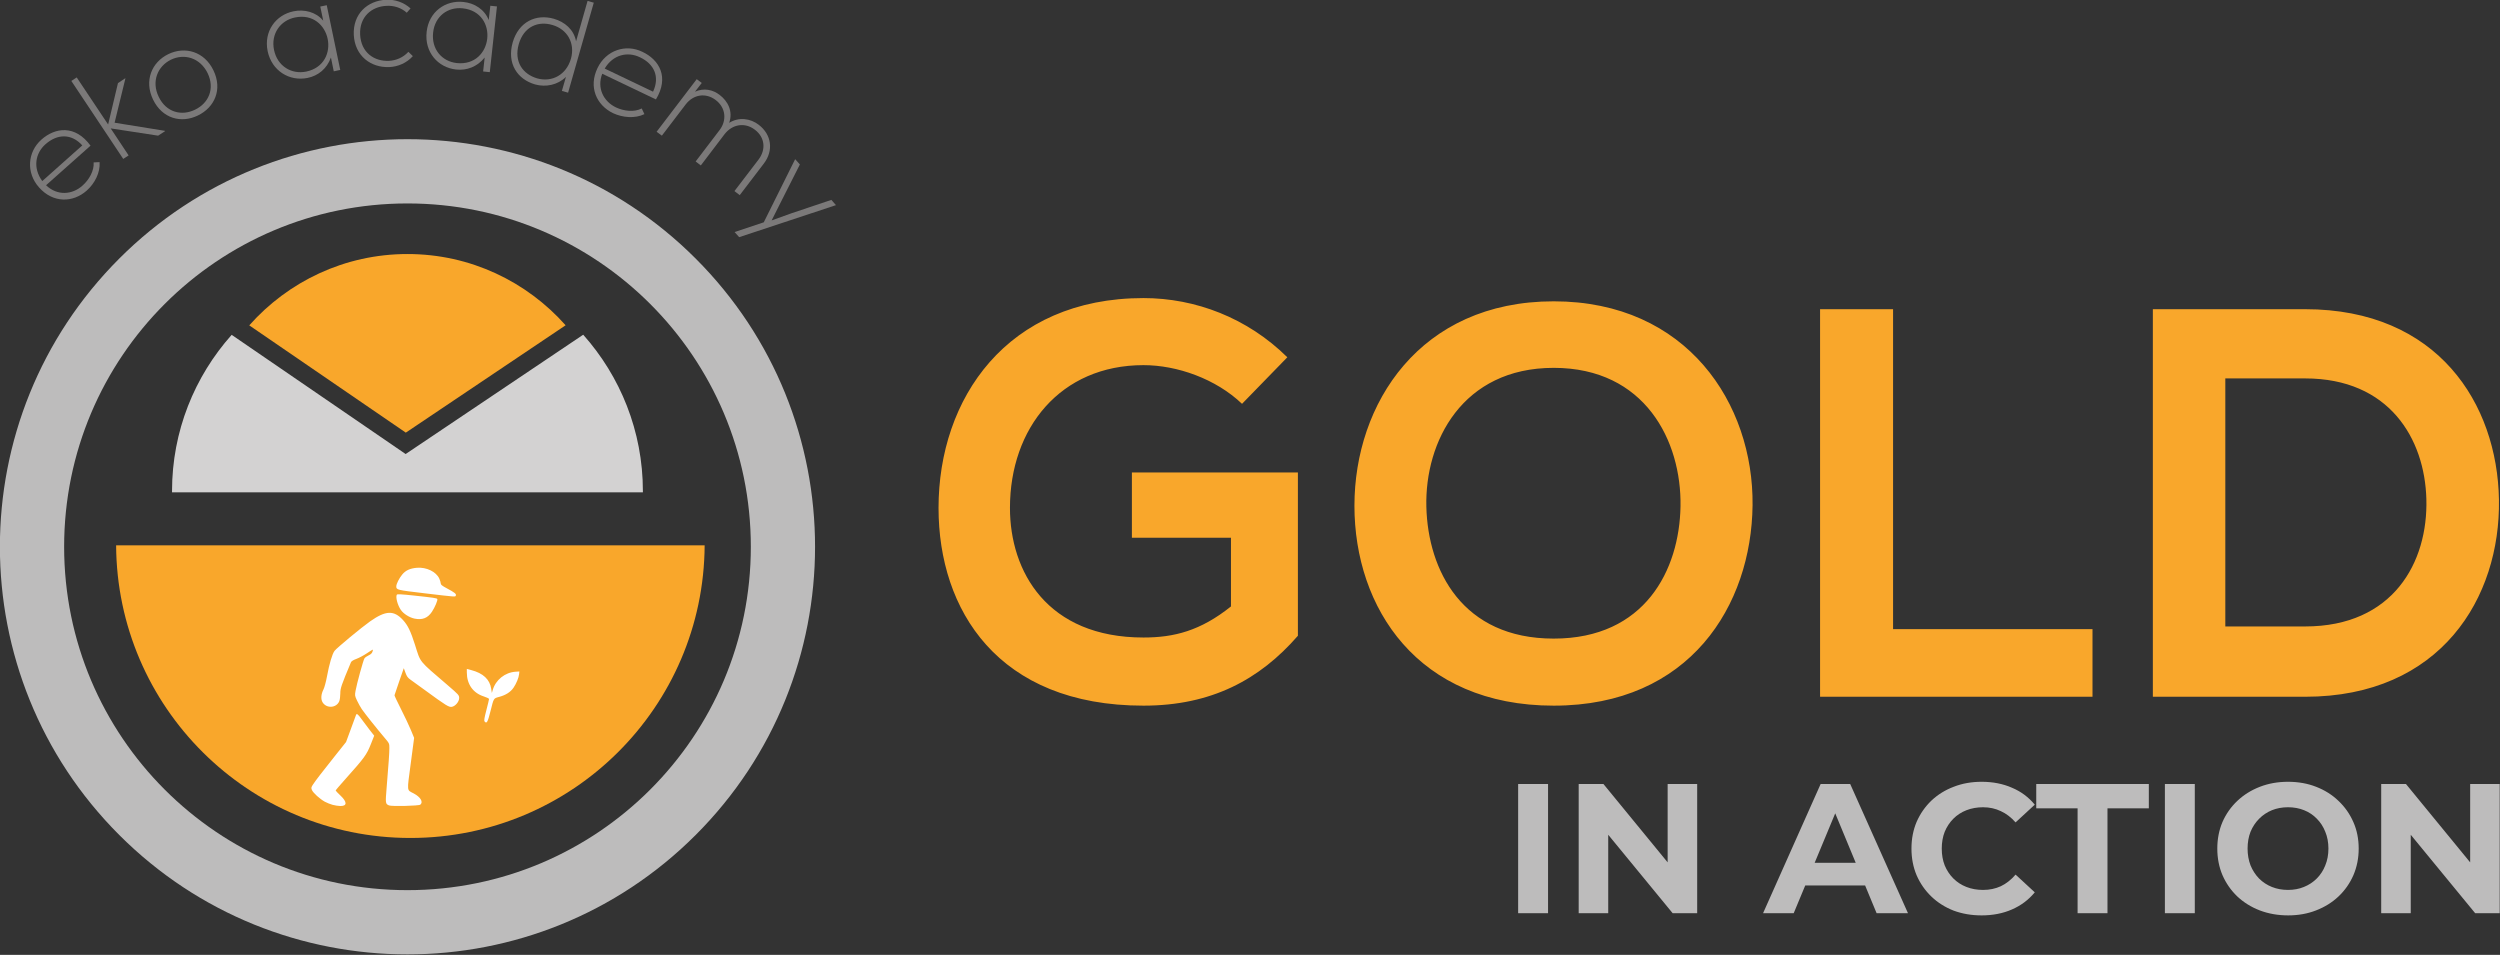 <?xml version="1.0" encoding="UTF-8"?>
<!-- Created with Inkscape (http://www.inkscape.org/) -->
<svg version="1.1" viewBox="0 0 289.43 110.55" xml:space="preserve" xmlns="http://www.w3.org/2000/svg"><rect x="0" y="0" width="289.43" height="110.55" fill="#333333" stroke="none"/><defs><clipPath id="clipPath12"><path d="m0 0h284v284h-284z"/></clipPath><clipPath id="clipPath13"><path transform="scale(1.333)" d="m0 0h284v284h-284z"/></clipPath><clipPath id="clipPath15"><path transform="scale(1.333)" d="m0 23.988h284v260.01h-284z"/></clipPath><clipPath id="clipPath16"><path d="m0 0h284v284h-284z"/></clipPath><clipPath id="clipPath17"><path transform="scale(1.333)" d="m0 0h284v284h-284z"/></clipPath><clipPath id="clipPath19"><path transform="scale(1.333)" d="m0 23.988h284v260.01h-284z"/></clipPath><clipPath id="clipPath20"><path d="m0 0h284v284h-284z"/></clipPath><clipPath id="clipPath21"><path transform="scale(1.333)" d="m0 0h284v284h-284z"/></clipPath><clipPath id="clipPath23"><path transform="scale(1.333)" d="m0 23.988h284v260.01h-284z"/></clipPath><clipPath id="clipPath24"><path d="m0 0h284v284h-284z"/></clipPath></defs><g transform="translate(-44.635 -134.06)"><path transform="scale(1.333)" d="m145.29 131.6c-3.453-3.414-7.973-5.141-12.492-5.141-11.883 0-17.801 8.746-17.801 18.223 0 8.851 5.145 17.175 17.801 17.175 5.906 0 10.097-2.265 13.41-6.07v-14.184h-14.418v5.672h8.605v5.965c-2.656 2.125-4.957 2.699-7.597 2.699-8.371 0-11.598-5.726-11.598-11.257 0-6.93 4.379-12.399 11.598-12.399 2.926 0 6.293 1.195 8.558 3.36zm23.133-4.86c-11.633 0-17.305 8.903-17.305 17.754 0 8.852 5.484 17.363 17.305 17.363 11.836 0 17.179-8.711 17.273-17.41 0.094-8.804-5.683-17.707-17.273-17.707zm0 5.778c7.937 0 11.109 6.351 11.015 12.023-0.093 5.527-3.078 11.492-11.015 11.492-7.934 0-10.918-5.918-11.059-11.445-0.14-5.672 3.125-12.07 11.059-12.07zm23.136-5.094v33.66h23.661v-5.871h-17.321v-27.789zm42.126 0h-13.223v33.66h13.223c11.789 0 16.976-8.609 16.835-17.121-0.14-8.32-5.296-16.539-16.835-16.539zm-6.93 6.012h6.93c7.312 0 10.39 5.234 10.531 10.48 0.152 5.484-2.875 11.062-10.531 11.062h-6.93z" fill="#f9a72b"/><g fill="#7b7979"><path transform="scale(1.333)" d="m41.02 117.12c0.691-0.613 1.183-1.562 1.113-2.469l-0.516 0.024c0.059 0.719-0.398 1.516-0.972 2.019-0.883 0.789-2.176 0.907-3.161-0.035l3.864-3.437c-1.328-1.821-3.067-1.598-4.274-0.52-1.199 1.071-1.34 2.867-0.199 4.145 1.219 1.375 2.945 1.34 4.145 0.273zm-3.864-0.824c-0.832-1.137-0.609-2.406 0.27-3.191 1.035-0.918 2.254-0.954 3.207 0.093z"/><path transform="scale(1.333)" d="m39.68 107.6 4.508 6.773 0.468-0.305-1.558-2.347 4.121 0.632 0.609-0.398-0.023-0.023-4.367-0.704 0.937-3.839-0.012-0.024-0.633 0.422-0.855 3.594-2.727-4.086z"/><path transform="scale(1.333)" d="m50.672 110.6c1.457-0.703 2.152-2.266 1.351-3.918-0.785-1.633-2.464-2.118-3.921-1.41-1.446 0.703-2.114 2.312-1.325 3.945 0.797 1.652 2.453 2.09 3.895 1.383zm-0.246-0.504c-1.172 0.574-2.512 0.234-3.156-1.117-0.649-1.325-0.106-2.653 1.066-3.227 1.176-0.562 2.535-0.152 3.184 1.176 0.644 1.347 0.082 2.605-1.094 3.168z"/><path transform="scale(1.333)" d="m61.301 101.14 0.258 1.23c-0.633-0.773-1.657-1.008-2.575-0.82-1.558 0.316-2.605 1.75-2.254 3.465 0.364 1.722 1.903 2.64 3.465 2.324 0.914-0.188 1.668-0.777 2.032-1.774l0.246 1.2 0.562-0.121c-0.387-1.879-0.773-3.743-1.172-5.621zm-2.199 0.949c3.136-0.656 4.113 4.039 0.976 4.699-1.269 0.258-2.5-0.461-2.793-1.879-0.293-1.398 0.551-2.562 1.817-2.82z"/><path transform="scale(1.333)" d="m68.953 105.07c-0.445 0.492-1.055 0.75-1.68 0.785-1.3 0.059-2.429-0.726-2.511-2.277-0.071-1.539 0.988-2.441 2.289-2.5 0.625-0.035 1.269 0.152 1.761 0.598l0.329-0.375c-0.586-0.528-1.348-0.789-2.114-0.754-1.652 0.082-2.898 1.246-2.816 3.055 0.094 1.82 1.48 2.863 3.09 2.793 0.761-0.036 1.5-0.352 2.039-0.95z"/><path transform="scale(1.333)" d="m76.07 101.07-0.14 1.242c-0.364-0.937-1.258-1.476-2.188-1.57-1.582-0.176-3.015 0.856-3.203 2.594-0.199 1.762 0.977 3.098 2.559 3.273 0.929 0.098 1.832-0.234 2.48-1.043l-0.133 1.211 0.578 0.059c0.211-1.902 0.411-3.805 0.622-5.707zm-2.394 0.223c3.179 0.34 2.664 5.094-0.52 4.754-1.289-0.141-2.218-1.207-2.054-2.653 0.152-1.421 1.281-2.242 2.574-2.101z"/><path transform="scale(1.333)" d="m81.461 102.74c1.281 0.364 1.996 1.571 1.609 2.934-0.398 1.387-1.632 2.066-2.933 1.703-1.235-0.363-2.032-1.434-1.598-2.973 0.445-1.535 1.691-2.031 2.922-1.664zm3.055-2.09-1 3.508c-0.188-1.019-0.985-1.691-1.938-1.961-1.523-0.433-3.039 0.246-3.566 2.055-0.52 1.844 0.41 3.207 1.949 3.652 0.926 0.258 1.969 0.047 2.676-0.656l-0.352 1.219 0.539 0.152 2.231-7.816z"/><path transform="scale(1.333)" d="m86.73 110.4c0.832 0.386 1.903 0.484 2.723 0.082l-0.234-0.493c-0.645 0.34-1.551 0.235-2.242-0.093-1.071-0.516-1.668-1.668-1.188-2.922l4.664 2.23c1.172-1.937 0.293-3.441-1.176-4.133-1.445-0.707-3.156-0.14-3.898 1.407-0.797 1.656-0.094 3.218 1.351 3.922zm-0.726-3.875c0.715-1.208 1.98-1.5 3.051-0.985 1.257 0.586 1.75 1.703 1.148 2.992z"/><path transform="scale(1.333)" d="m97.73 117.52 2.09-2.738c0.871-1.137 0.68-2.523-0.445-3.379-0.703-0.543-1.715-0.695-2.559-0.164 0.352-1.023-0.128-1.89-0.824-2.422-0.586-0.457-1.371-0.632-2.148-0.281l0.59-0.762-0.438-0.328-3.484 4.567 0.457 0.339 2.066-2.71c0.668-0.872 1.738-1.043 2.606-0.387 0.871 0.656 1 1.762 0.328 2.629l-2.067 2.711 0.45 0.343 2.062-2.714c0.672-0.868 1.762-1.055 2.633-0.387 0.867 0.656 0.984 1.715 0.316 2.594l-2.09 2.734z"/><path transform="scale(1.333)" d="m105.69 117.93-3.5 1.175-1.688 0.61 0.809-1.61 1.644-3.25-0.41-0.46-2.727 5.484-2.535 0.844 0.399 0.445 8.406-2.781z"/></g><g clip-path="url(#clipPath15)"><g clip-path="url(#clipPath13)"><path transform="scale(1.333)" d="m68.871 177.88c-16.469 0-29.816-13.355-29.816-29.824 0-16.465 13.347-29.817 29.816-29.817 16.473 0 29.824 13.352 29.824 29.817 0 16.469-13.351 29.824-29.824 29.824m25.031-54.855c-13.82-13.821-36.234-13.821-50.058 0-13.824 13.828-13.824 36.242 0 50.066s36.238 13.824 50.058 0c13.828-13.824 13.828-36.238 0-50.066" clip-path="url(#clipPath12)" fill="#bdbcbc"/></g></g><g clip-path="url(#clipPath19)"><g clip-path="url(#clipPath17)"><path transform="scale(1.333)" d="m82.609 128.82c-3.371-3.789-8.265-6.187-13.734-6.187s-10.375 2.402-13.742 6.195l13.597 9.317z" clip-path="url(#clipPath16)" fill="#f9a72b"/></g></g><g clip-path="url(#clipPath23)"><g clip-path="url(#clipPath21)"><path transform="scale(1.333)" d="m84.137 129.64-15.422 10.363 0.25 0.172-0.25-0.172-0.25 0.172 0.25-0.172-15.11-10.352c-3.214 3.61-5.179 8.356-5.179 13.567v0.113h40.894v-0.113c0-5.215-1.968-9.965-5.183-13.578" clip-path="url(#clipPath20)" fill="#d3d2d2"/></g></g><path transform="scale(1.333)" d="m43.57 147.93c0.075 14.05 11.489 25.418 25.555 25.418 14.07 0 25.48-11.368 25.559-25.418z" clip-path="url(#clipPath24)" fill="#f9a72b"/><path transform="matrix(1.333 0 0 1.333 218.62 239.78)" d="m1.331 0v-11.221h2.597v11.221zm5.258 0v-11.221h2.148l6.62 8.079h-1.042v-8.079h2.565v11.221h-2.132l-6.636-8.079h1.042v8.079zm16.014 0 5.001-11.221h2.565l5.018 11.221h-2.725l-4.104-9.907h1.026l-4.12 9.907zm2.501-2.405 0.689-1.972h5.771l0.705 1.972zm16.463 2.597q-1.298 0-2.421-0.417-1.106-0.433-1.924-1.218-0.818-0.785-1.282-1.843-0.449-1.058-0.449-2.324 0-1.266 0.449-2.324 0.465-1.058 1.282-1.843 0.834-0.785 1.94-1.202 1.106-0.433 2.421-0.433 1.459 0 2.629 0.513 1.186 0.497 1.988 1.475l-1.667 1.539q-0.577-0.657-1.282-0.978-0.705-0.337-1.539-0.337-0.785 0-1.443 0.256t-1.138 0.737-0.753 1.138q-0.256 0.657-0.256 1.459 0 0.802 0.256 1.459 0.273 0.657 0.753 1.138 0.481 0.481 1.138 0.737t1.443 0.256q0.834 0 1.539-0.321 0.705-0.337 1.282-1.01l1.667 1.539q-0.802 0.978-1.988 1.491-1.17 0.513-2.645 0.513zm8.352-0.192v-9.105h-3.591v-2.116h9.778v2.116h-3.591v9.105zm7.582 0v-11.221h2.597v11.221zm10.708 0.192q-1.331 0-2.469-0.433-1.122-0.433-1.956-1.218-0.818-0.785-1.282-1.843-0.449-1.058-0.449-2.308 0-1.25 0.449-2.308 0.465-1.058 1.298-1.843 0.834-0.785 1.956-1.218 1.122-0.433 2.437-0.433 1.331 0 2.437 0.433 1.122 0.433 1.94 1.218 0.834 0.785 1.298 1.843 0.465 1.042 0.465 2.308 0 1.25-0.465 2.324-0.465 1.058-1.298 1.843-0.818 0.769-1.94 1.202-1.106 0.433-2.421 0.433zm-0.016-2.212q0.753 0 1.379-0.256 0.641-0.256 1.122-0.737 0.481-0.481 0.737-1.138 0.273-0.657 0.273-1.459 0-0.802-0.273-1.459-0.256-0.657-0.737-1.138-0.465-0.481-1.106-0.737t-1.395-0.256q-0.753 0-1.395 0.256-0.625 0.256-1.106 0.737t-0.753 1.138q-0.256 0.657-0.256 1.459 0 0.785 0.256 1.459 0.273 0.657 0.737 1.138 0.481 0.481 1.122 0.737 0.641 0.256 1.395 0.256zm8.095 2.02v-11.221h2.148l6.62 8.079h-1.042v-8.079h2.565v11.221h-2.132l-6.636-8.079h1.042v8.079z" fill="#bdbcbc" aria-label="IN ACTION"/><path d="m83.151 227.24c-0.263-0.071-0.671-0.233-0.905-0.361-0.574-0.313-1.362-1.027-1.5-1.36-0.102-0.247-0.09-0.305 0.134-0.648 0.301-0.46 1.034-1.411 2.615-3.395l1.203-1.51 0.558-1.51c0.307-0.83 0.575-1.559 0.595-1.621 0.072-0.218 0.227-0.103 0.642 0.479 0.232 0.324 0.656 0.889 0.943 1.255l0.522 0.665-0.41 1.032c-0.464 1.168-0.754 1.565-2.84 3.892-0.666 0.743-1.212 1.381-1.212 1.418 0 0.036 0.237 0.287 0.527 0.558 0.818 0.763 0.824 1.252 0.017 1.24-0.226-3e-3 -0.626-0.064-0.89-0.135zm6.514 0.061c-0.411-0.177-0.419-0.24-0.271-2.024 0.238-2.874 0.319-4.04 0.319-4.605 0-0.541-0.005-0.552-0.558-1.203-0.871-1.025-2.31-2.833-2.628-3.301-0.158-0.233-0.409-0.683-0.557-1-0.258-0.552-0.266-0.6-0.173-1.13 0.137-0.786 0.891-3.537 1.03-3.755 0.064-0.1 0.278-0.255 0.476-0.344 0.241-0.109 0.389-0.246 0.449-0.417 0.049-0.14 0.067-0.255 0.04-0.255s-0.345 0.198-0.706 0.439c-0.361 0.242-0.9 0.528-1.198 0.637-0.343 0.125-0.569 0.265-0.618 0.382-1.131 2.703-1.237 3.014-1.237 3.623 0 0.334-0.054 0.738-0.121 0.898-0.328 0.786-1.464 0.863-1.925 0.132-0.228-0.363-0.19-0.94 0.101-1.509 0.108-0.211 0.288-0.883 0.401-1.493 0.273-1.476 0.611-2.616 0.881-2.97 0.258-0.338 3.111-2.703 4.106-3.404 1.819-1.28 2.757-1.318 3.821-0.154 0.552 0.604 0.884 1.289 1.378 2.843 0.682 2.146 0.371 1.76 3.744 4.656 1.325 1.138 1.376 1.195 1.376 1.524 0 0.417-0.434 0.941-0.842 1.018-0.342 0.064-0.666-0.136-3.075-1.898-0.714-0.522-1.48-1.076-1.702-1.231-0.328-0.229-0.44-0.382-0.598-0.814l-0.194-0.532-0.53 1.524c-0.291 0.838-0.537 1.564-0.546 1.613-0.009 0.049 0.329 0.768 0.751 1.598s0.937 1.92 1.144 2.422l0.377 0.912-0.393 2.975c-0.444 3.358-0.479 3.018 0.355 3.463 0.788 0.421 1.121 0.991 0.756 1.294-0.172 0.143-3.325 0.218-3.63 0.087zm11.069-9.718c-0.075-0.09-0.022-0.414 0.21-1.31 0.17-0.655 0.31-1.235 0.31-1.29 3.5e-4 -0.055-0.277-0.189-0.616-0.298-1.239-0.398-1.954-1.409-1.957-2.768l-1e-3 -0.413 0.507 0.132c1.382 0.361 2.149 1.077 2.317 2.164l0.075 0.484 0.099-0.337c0.346-1.182 1.42-2.042 2.651-2.121l0.434-0.028-0.03 0.305c-0.042 0.421-0.322 1.103-0.648 1.578-0.343 0.499-0.891 0.851-1.642 1.054-0.679 0.184-0.635 0.112-1.017 1.636-0.329 1.313-0.443 1.512-0.691 1.212zm-8.109-11.906c-0.588-0.122-1.278-0.559-1.581-1.001-0.386-0.564-0.633-1.506-0.465-1.772 0.049-0.077 0.559-0.05 2.019 0.107 2.262 0.244 2.601 0.294 2.665 0.397 0.075 0.121-0.278 0.962-0.619 1.475-0.487 0.734-1.116 0.981-2.019 0.793zm1.189-2.928c-3.262-0.386-3.3-0.395-3.299-0.808 9.16e-4 -0.277 0.327-0.928 0.682-1.361 0.397-0.485 0.907-0.721 1.702-0.787 1.101-0.092 2.232 0.454 2.595 1.254 0.09 0.199 0.165 0.449 0.166 0.555 0.001 0.15 0.157 0.276 0.691 0.561 0.918 0.489 1.128 0.654 1.059 0.833-0.069 0.181 0.134 0.195-3.596-0.247z" fill="#fff" stroke-width=".067"/></g></svg>

